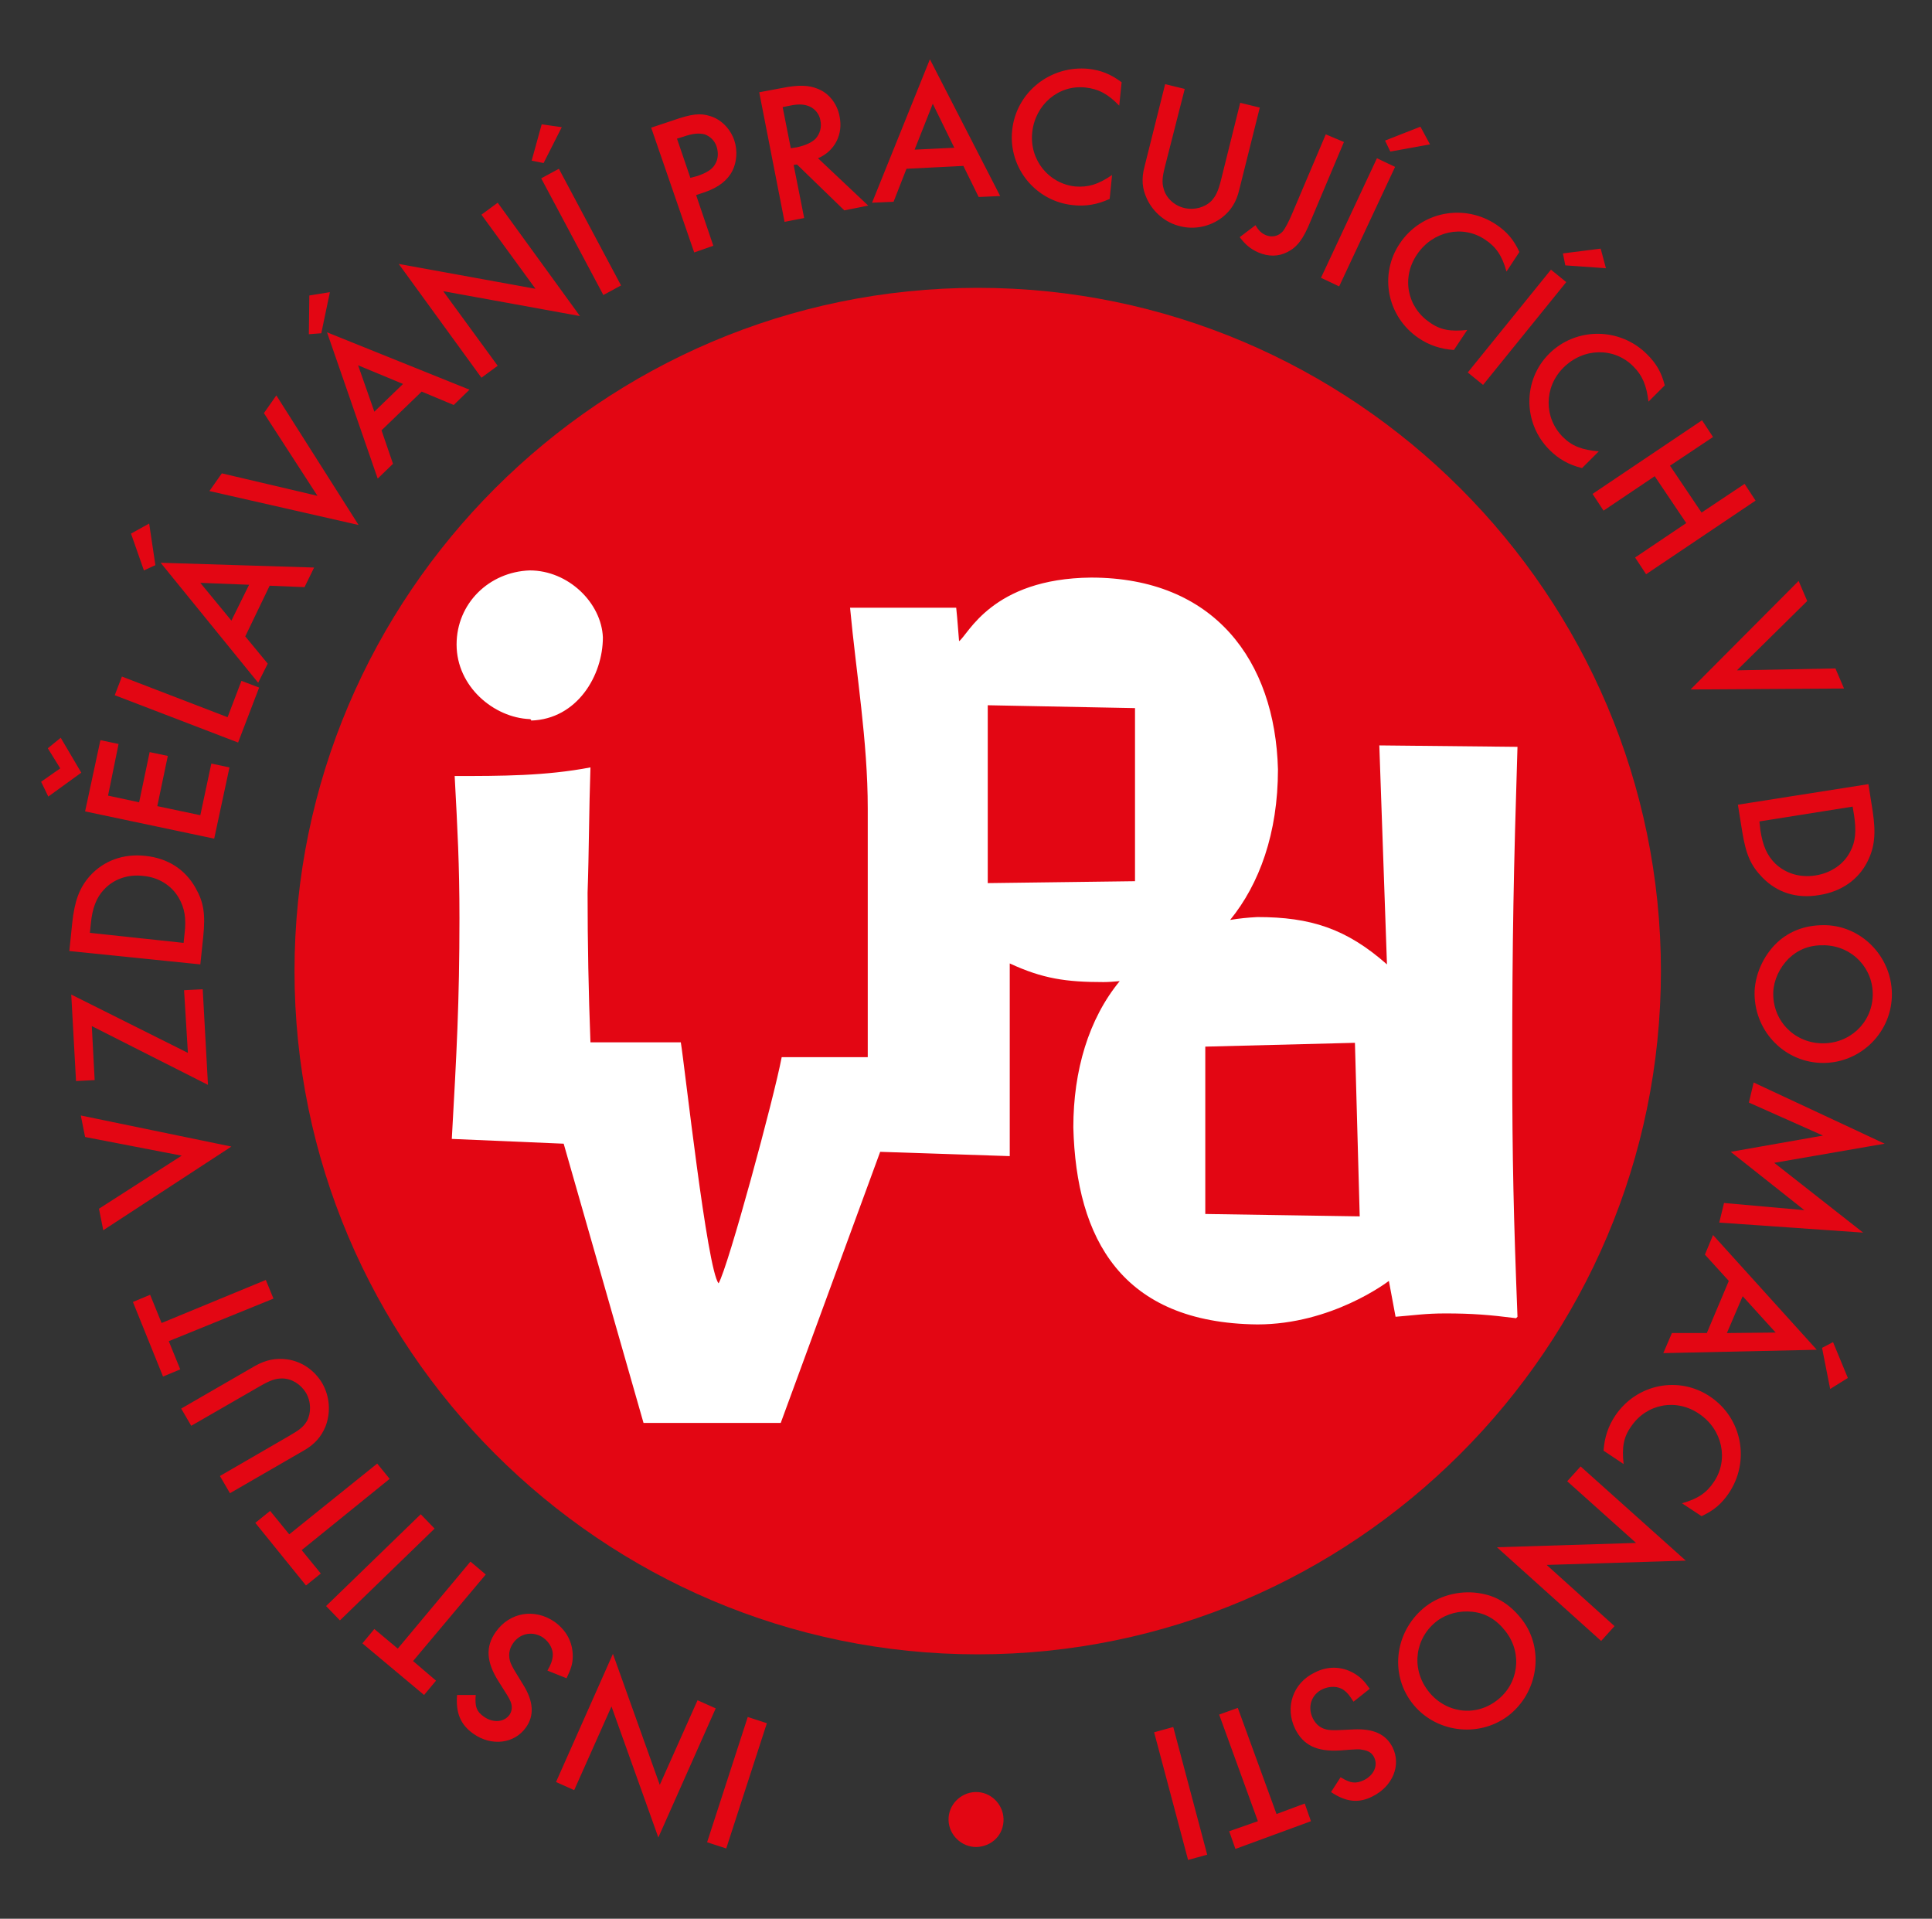 <?xml version="1.0" encoding="utf-8"?>
<!-- Generator: Adobe Illustrator 24.1.1, SVG Export Plug-In . SVG Version: 6.00 Build 0)  -->
<svg version="1.1" id="Vrstva_1" xmlns="http://www.w3.org/2000/svg" xmlns:xlink="http://www.w3.org/1999/xlink" x="0px" y="0px"
	 viewBox="0 0 404.1 401.3" style="enable-background:new 0 0 404.1 401.3;" xml:space="preserve">
<rect x="0" y="0" width="404.1" height="401.3" fill="#333333" stroke="none"/>
<style type="text/css">
	.st0{fill-rule:evenodd;clip-rule:evenodd;fill:#E30613;}
	.st1{fill-rule:evenodd;clip-rule:evenodd;fill:#FFFFFF;}
</style>
<g>
	<path class="st0" d="M147.9,385.3l4,1.3l8.5-26.2l-4-1.3L147.9,385.3L147.9,385.3z M149.7,357.3l-3.8-1.7l-7.9,17.7l-9.8-27.4
		l-11.9,26.8l3.8,1.7l7.8-17.5l9.8,27.4L149.7,357.3L149.7,357.3z M95.6,354.5c-0.3,3.7,0.7,6.2,3.4,8.1c3.8,2.7,8.6,2.1,11-1.3
		c1.8-2.5,1.6-5.5-0.6-9c-2.1-3.4-2.1-3.4-2.6-4.5c-0.5-1.4-0.4-2.8,0.5-4.1c1.5-2.2,4.2-2.6,6.3-1.2c1.4,1,2.2,2.6,2,4
		c-0.1,0.8-0.3,1.5-1.1,2.9l4,1.6c0.9-1.9,1.3-3,1.3-4.6c0-2.9-1.3-5.4-3.8-7.2c-4.2-2.9-9.4-2-12.3,2.1c-2.2,3.1-2,6.3,0.6,10.4
		c2.1,3.3,2.1,3.3,2.5,4.2c0.4,1,0.3,1.9-0.2,2.7c-1.1,1.6-3.4,1.8-5.3,0.5c-1.6-1.1-2-2.1-1.8-4.6H95.6L95.6,354.5z M83.2,344.8
		l-4.9-4.1l-2.5,3l12.9,10.8l2.5-3l-4.8-4.1l15.2-18.1l-3.2-2.7L83.2,344.8L83.2,344.8z M68.2,335.9l2.9,3l19.8-19.2l-2.9-3
		L68.2,335.9L68.2,335.9z M60.5,320.9l-4-4.9l-3.1,2.5L64,331.6l3.1-2.5l-4-4.9l18.4-14.9l-2.6-3.2L60.5,320.9L60.5,320.9z
		 M46,308.7l2.1,3.6l15.4-8.9c2.3-1.3,3.7-2.9,4.6-5.1c1.1-2.9,0.9-6.2-0.7-9c-1.6-2.7-4.3-4.6-7.4-5c-2.3-0.3-4.4,0.1-6.7,1.4
		l-15.4,8.9l2.1,3.6l14.4-8.3c2.1-1.2,3.2-1.6,4.6-1.6c2,0,3.9,1.2,5,3c1.1,1.9,1.1,4.2,0.2,5.9c-0.7,1.2-1.6,1.9-3.7,3.1L46,308.7
		L46,308.7z M33.8,276.7l-2.4-5.9l-3.6,1.5l6.3,15.6l3.6-1.5l-2.4-5.9l21.9-8.9l-1.6-3.9L33.8,276.7L33.8,276.7z M20.7,252.8
		l0.9,4.5l26.8-17.5l-31.5-6.5l0.9,4.5l20.2,3.9L20.7,252.8L20.7,252.8z M39.3,220.2L14.9,208l1,18.1l3.9-0.2l-0.6-11.3l24.3,12.3
		l-1.1-20l-3.9,0.2L39.3,220.2L39.3,220.2z M41.9,201.7l0.6-5.7c0.5-4.9,0.1-7.3-1.6-10.3c-2.2-3.9-5.8-6.2-10.5-6.7
		c-4.6-0.5-8.7,1-11.6,4.2c-2.2,2.5-3.2,5.2-3.7,9.9l-0.6,5.8L41.9,201.7L41.9,201.7z M38.4,197.2l-19.6-2.1l0.2-1.9
		c0.3-3.3,1.2-5.5,2.7-7.1c2-2.2,5-3.3,8.3-2.9c3.2,0.3,5.9,2,7.4,4.6c1.2,2.1,1.6,4.2,1.2,7.5L38.4,197.2L38.4,197.2z M24.8,155.6
		l-3.8-0.8l-3.2,14.9l27,5.7l3.2-14.9l-3.8-0.8l-2.3,10.8l-9-1.9l2.2-10.5l-3.8-0.8l-2.2,10.5l-6.5-1.4L24.8,155.6L24.8,155.6z
		 M12.7,154.3l-2.7,2.2l2.6,4.2l-4,2.8l1.5,3.1l6.9-5L12.7,154.3L12.7,154.3z M25.5,141.5l-1.5,3.9l25.8,9.9l4.4-11.5l-3.7-1.4
		l-2.9,7.6L25.5,141.5L25.5,141.5z M56.4,122.5l7.3,0.3l2-4.1l-32.1-1L54,142.8l2-4l-4.7-5.7L56.4,122.5L56.4,122.5z M52.1,122.3
		l-3.7,7.5l-6.5-7.9L52.1,122.3L52.1,122.3z M31.2,109.5l-3.8,2.1l2.7,7.7l2.4-1.1L31.2,109.5L31.2,109.5z M46.4,99l-2.6,3.7
		l31.2,7.1L57.8,82.7l-2.6,3.7l11.2,17.3L46.4,99L46.4,99z M88.2,81.9l6.7,2.8l3.3-3.2l-29.8-12L79,100.1l3.2-3.1l-2.4-7L88.2,81.9
		L88.2,81.9z M84.3,80.3l-6,5.8l-3.4-9.7L84.3,80.3L84.3,80.3z M69,61.1l-4.3,0.7l-0.1,8.1l2.6-0.2L69,61.1L69,61.1z M100.7,79
		l3.4-2.5L92.7,60.9l28.6,5.2l-17.2-23.7l-3.4,2.5L112,60.4l-28.6-5.2L100.7,79L100.7,79z M116.9,35.3l-3.7,2l13,24.4l3.7-2
		L116.9,35.3L116.9,35.3z M117.5,26.6l-4.2-0.6l-2.1,7.6l2.5,0.5L117.5,26.6L117.5,26.6z M145.6,40.8l1.8-0.6c2.9-1,4.8-2.5,5.8-4.5
		c0.9-1.8,1.1-4.2,0.4-6.3c-0.8-2.4-2.7-4.4-5-5.1c-2.1-0.7-3.9-0.5-7.9,0.9l-4.5,1.5l9,26.1l4-1.4L145.6,40.8L145.6,40.8z
		 M144.4,37.2l-2.8-8.2l1.3-0.4c2-0.7,3.3-0.8,4.5-0.5c1.1,0.4,2.1,1.3,2.5,2.6c0.4,1.3,0.3,2.6-0.3,3.6c-0.6,1.1-1.7,1.8-3.7,2.5
		L144.4,37.2L144.4,37.2z M171.1,33.1c3.5-1.5,5.3-5,4.5-8.8c-0.5-2.6-2.2-4.8-4.5-5.7c-1.9-0.8-4-0.9-7.5-0.2l-4.8,0.9l5.3,27.1
		l4.1-0.8L166,34.5l0.7-0.1l9.9,9.6l5-1L171.1,33.1L171.1,33.1z M165.4,31l-1.7-8.6l1.5-0.3c1.9-0.4,3.1-0.3,4.2,0.2s2,1.6,2.2,2.9
		c0.3,1.4-0.1,2.8-1,3.8c-0.8,0.8-2.1,1.4-3.9,1.8L165.4,31L165.4,31z M201.5,34.7l3.2,6.5l4.5-0.2l-14.7-28.6l-12.1,30l4.5-0.2
		l2.7-6.9L201.5,34.7L201.5,34.7z M199.6,30.9l-8.3,0.4l3.8-9.6L199.6,30.9L199.6,30.9z M234.6,17.2c-2.3-1.7-4.3-2.5-6.9-2.8
		c-8-0.8-15.2,4.9-16,12.9c-0.8,7.8,4.9,14.8,12.7,15.6c2.6,0.3,5.1-0.1,7.7-1.3l0.5-5c-2.9,2-5,2.6-7.7,2.4
		c-5.6-0.6-9.6-5.6-9-11.3c0.6-5.8,5.5-10,11.1-9.4c2.8,0.3,4.8,1.4,7.1,3.8L234.6,17.2L234.6,17.2z M247.8,18.6l-4.1-1l-4.3,17.2
		c-0.7,2.6-0.5,4.7,0.5,6.8c1.3,2.8,3.9,5,6.9,5.7c3,0.8,6.3,0.1,8.8-1.8c1.8-1.4,3-3.2,3.6-5.8l4.3-17.2l-4.1-1l-4,16.1
		c-0.6,2.4-1.1,3.4-2,4.4c-1.4,1.4-3.6,2-5.7,1.5s-3.8-2.1-4.3-4c-0.4-1.3-0.3-2.5,0.3-4.8L247.8,18.6L247.8,18.6z M281.1,29.7
		l-3.8-1.6l-7,16.5c-0.7,1.7-1.5,3.2-2,3.8c-0.9,1-2.2,1.3-3.5,0.8c-0.9-0.4-1.5-0.9-2.2-2.1l-3.3,2.5c1.2,1.6,2.3,2.5,3.9,3.2
		c2.1,0.9,4.2,0.9,6.1-0.1c2-1,3.3-2.7,4.8-6.4L281.1,29.7L281.1,29.7z M291.8,34.9l-3.8-1.8l-11.7,25l3.8,1.8L291.8,34.9
		L291.8,34.9z M299.1,30.2l-2-3.7l-7.4,2.9l1.1,2.3L299.1,30.2L299.1,30.2z M317.8,52.7c-1.2-2.6-2.6-4.2-4.8-5.7
		c-6.7-4.5-15.7-2.8-20.2,3.9c-4.4,6.5-2.7,15.3,3.9,19.8c2.2,1.5,4.6,2.3,7.4,2.5l2.8-4.2c-3.5,0.4-5.7,0-7.9-1.6
		c-4.7-3.2-5.9-9.4-2.6-14.2c3.3-4.9,9.6-6.2,14.2-3.1c2.3,1.5,3.6,3.4,4.5,6.7L317.8,52.7L317.8,52.7z M327.6,59l-3.2-2.6L307,77.9
		l3.2,2.6L327.6,59L327.6,59z M335.9,56.1l-1.1-4.1l-7.9,1l0.5,2.5L335.9,56.1L335.9,56.1z M348.2,80.6c-0.7-2.8-1.8-4.6-3.7-6.5
		c-5.7-5.7-14.9-5.7-20.5-0.1c-5.5,5.5-5.5,14.5,0.1,20.1c1.9,1.9,4,3.1,6.8,3.8l3.5-3.5c-3.5-0.3-5.6-1.1-7.5-3
		c-4-4-4-10.4,0.1-14.5c4.2-4.2,10.6-4.3,14.6-0.3c2,2,2.8,4.1,3.2,7.4L348.2,80.6L348.2,80.6z M349.3,97.4l9-6l-2.3-3.5l-22.9,15.4
		l2.3,3.5l10.7-7.2l6.6,9.8l-10.7,7.2l2.3,3.5l22.9-15.4l-2.3-3.5l-9,6L349.3,97.4L349.3,97.4z M378,125.7l-1.8-4.2l-22.6,22.7
		l32.1-0.2l-1.8-4.2l-20.6,0.4L378,125.7L378,125.7z M363.5,168.3l0.9,5.6c0.8,4.9,1.8,7.1,4.2,9.6c3.1,3.2,7.2,4.5,11.9,3.7
		c4.6-0.7,8.2-3.2,10.1-7c1.5-3,1.8-5.8,1.1-10.5l-0.9-5.7L363.5,168.3L363.5,168.3z M368,171.8l19.5-3.1l0.3,1.8
		c0.5,3.3,0.3,5.6-0.8,7.6c-1.3,2.6-4,4.5-7.3,5c-3.2,0.5-6.2-0.4-8.4-2.5c-1.7-1.7-2.6-3.7-3.1-7L368,171.8L368,171.8z
		 M395.7,208.5c0.3-7.9-5.9-14.7-13.7-15c-3.8-0.1-7,0.9-9.7,3.1c-3.1,2.6-5.1,6.7-5.3,10.6c-0.3,8.1,5.9,14.8,13.8,15.1
		C388.7,222.6,395.4,216.4,395.7,208.5L395.7,208.5z M391.7,208.3c-0.2,5.7-4.9,10.1-10.8,9.9c-5.8-0.2-10.2-4.9-10-10.7
		c0.1-2.5,1.3-5.1,3.2-7c2.1-2,4.5-2.9,7.6-2.8C387.5,197.9,391.9,202.6,391.7,208.3L391.7,208.3z M366.8,226.4l-1,4.2l15.5,6.9
		l-19.3,3.4l15.4,12.2l-16.8-1.5l-1,4.1l30.1,2.1l-18.6-14.6l23.1-4L366.8,226.4L366.8,226.4z M357,278.8h-7.3l-1.8,4.2l32.1-0.7
		l-21.7-24l-1.7,4.1l5,5.5L357,278.8L357,278.8z M361.2,278.8l3.3-7.7l6.9,7.6L361.2,278.8L361.2,278.8z M382.8,290.5l3.7-2.3
		l-3.1-7.5l-2.3,1.2L382.8,290.5L382.8,290.5z M355.9,317.1c2.6-1.2,4.2-2.6,5.7-4.8c4.5-6.7,2.8-15.7-3.9-20.2
		c-6.5-4.4-15.3-2.7-19.8,3.9c-1.5,2.2-2.3,4.6-2.5,7.4l4.2,2.8c-0.4-3.5,0-5.7,1.6-7.9c3.2-4.7,9.4-5.9,14.2-2.6
		c4.9,3.3,6.2,9.6,3.1,14.2c-1.5,2.3-3.4,3.6-6.7,4.5L355.9,317.1L355.9,317.1z M330.6,306.7l-2.8,3.1l14.4,12.9l-29.1,0.9
		l21.8,19.6l2.8-3.1l-14.2-12.8l29.1-0.9L330.6,306.7L330.6,306.7z M315.4,358.9c6.3-4.8,7.7-13.9,3-20.1c-2.3-3-5.1-4.9-8.5-5.5
		c-4-0.8-8.4,0.2-11.6,2.6c-6.4,4.9-7.8,13.9-3,20.2C300,362.3,309.1,363.6,315.4,358.9L315.4,358.9z M313,355.7
		c-4.6,3.5-10.9,2.5-14.4-2.2s-2.6-11,2-14.5c2-1.5,4.7-2.2,7.4-1.9c2.8,0.3,5.1,1.7,7,4.2C318.5,345.9,317.6,352.3,313,355.7
		L313,355.7z M278.4,374.8c3.1,2.1,5.8,2.4,8.7,0.9c4.2-2.1,6-6.5,4.2-10.2c-1.4-2.8-4-4-8.2-3.8c-4,0.2-4,0.2-5.2,0.1
		c-1.5-0.2-2.6-1-3.3-2.4c-1.2-2.4-0.3-5,2-6.1c1.5-0.7,3.3-0.7,4.5,0.2c0.7,0.5,1.1,1,2,2.4l3.4-2.7c-1.2-1.7-2-2.5-3.4-3.3
		c-2.5-1.4-5.4-1.5-8.1-0.1c-4.6,2.2-6.3,7.3-4.1,11.8c1.7,3.4,4.5,4.8,9.4,4.5c3.9-0.3,3.9-0.3,4.9-0.1c1.1,0.2,1.8,0.7,2.2,1.5
		c0.9,1.8-0.1,3.8-2.1,4.8c-1.7,0.8-2.8,0.7-4.9-0.6L278.4,374.8L278.4,374.8z M263.1,380.9l-6,2.1l1.3,3.7l15.8-5.8l-1.3-3.7
		l-5.9,2.2l-8.1-22.2l-3.9,1.4L263.1,380.9L263.1,380.9z M248.5,389l4-1.1l-7.1-26.7l-4,1.1L248.5,389L248.5,389z M204.2,386.3
		c3.3-0.1,5.8-2.6,5.7-5.9c-0.1-3.1-2.7-5.7-5.9-5.6c-3.1,0.1-5.7,2.7-5.6,5.9C198.5,383.8,201.1,386.3,204.2,386.3L204.2,386.3z"/>
	<path class="st0" d="M204.5,60.2c78.7,0,142.9,64.2,142.9,142.9S283.2,346,204.5,346S61.6,281.8,61.6,203.1S125.8,60.2,204.5,60.2
		L204.5,60.2z"/>
	<path class="st1" d="M150.3,268.4c-2.4-2.8-7.1-45.6-7.9-50.4h-18.9c-0.4-10.4-0.6-20.8-0.6-31.3c0.3-8.5,0.3-17.6,0.6-26.2
		c-9.4,1.8-18.7,1.8-28.4,1.8c0.6,11.3,1,18.5,1,29.7c0,17.7-0.6,28.4-1.6,46.2l23.4,1l16.7,58.4h28.7l20.8-56.7l27.1,0.9v-40.3
		c6.9,3.2,11.8,3.9,19.6,3.9c1.1,0,2.3-0.1,3.4-0.2c-6.5,7.9-9.7,18.7-9.7,30.6c0.6,23.3,10.1,40.9,38.5,41.2
		c15.5,0,27.1-8.8,27.5-9.1l1.4,7.5c3.8-0.3,6.2-0.7,10.4-0.7c5.6,0,9.3,0.3,14.8,1l0.3-0.3c-0.8-20.6-1.1-32.8-1.1-53.4
		c0-25.5,0.3-40.2,1.1-65.8l-28.9-0.3l1.6,45.8c-8.5-7.5-16-9.9-27.1-9.9c-2,0.1-3.9,0.3-5.7,0.6c6.1-7.5,10-18.1,10-31.5
		c-0.6-22.7-13.3-40.1-39.1-40.1c-20.8,0.2-25.7,12-27.6,13.3c-0.2-2.2-0.3-4.2-0.6-7h-22.2c1.3,13.9,3.7,27.9,3.7,42v52h-18
		C161.9,229.6,152.3,265,150.3,268.4L150.3,268.4z M95.5,134.8c0,8.8,7.8,15.3,15.3,15.6c0,0,0.3,0,0.3,0.3c9.6-0.3,15-9.4,15-17.4
		c-0.3-7.2-7.2-14-15.3-14C102.3,119.6,95.5,126.2,95.5,134.8L95.5,134.8z M237.4,148.1v36.2l-30.8,0.4v-37.2L237.4,148.1
		L237.4,148.1z M284.4,254.4l-32.3-0.5v-35l31.3-0.8L284.4,254.4L284.4,254.4z"/>
</g>
</svg>
